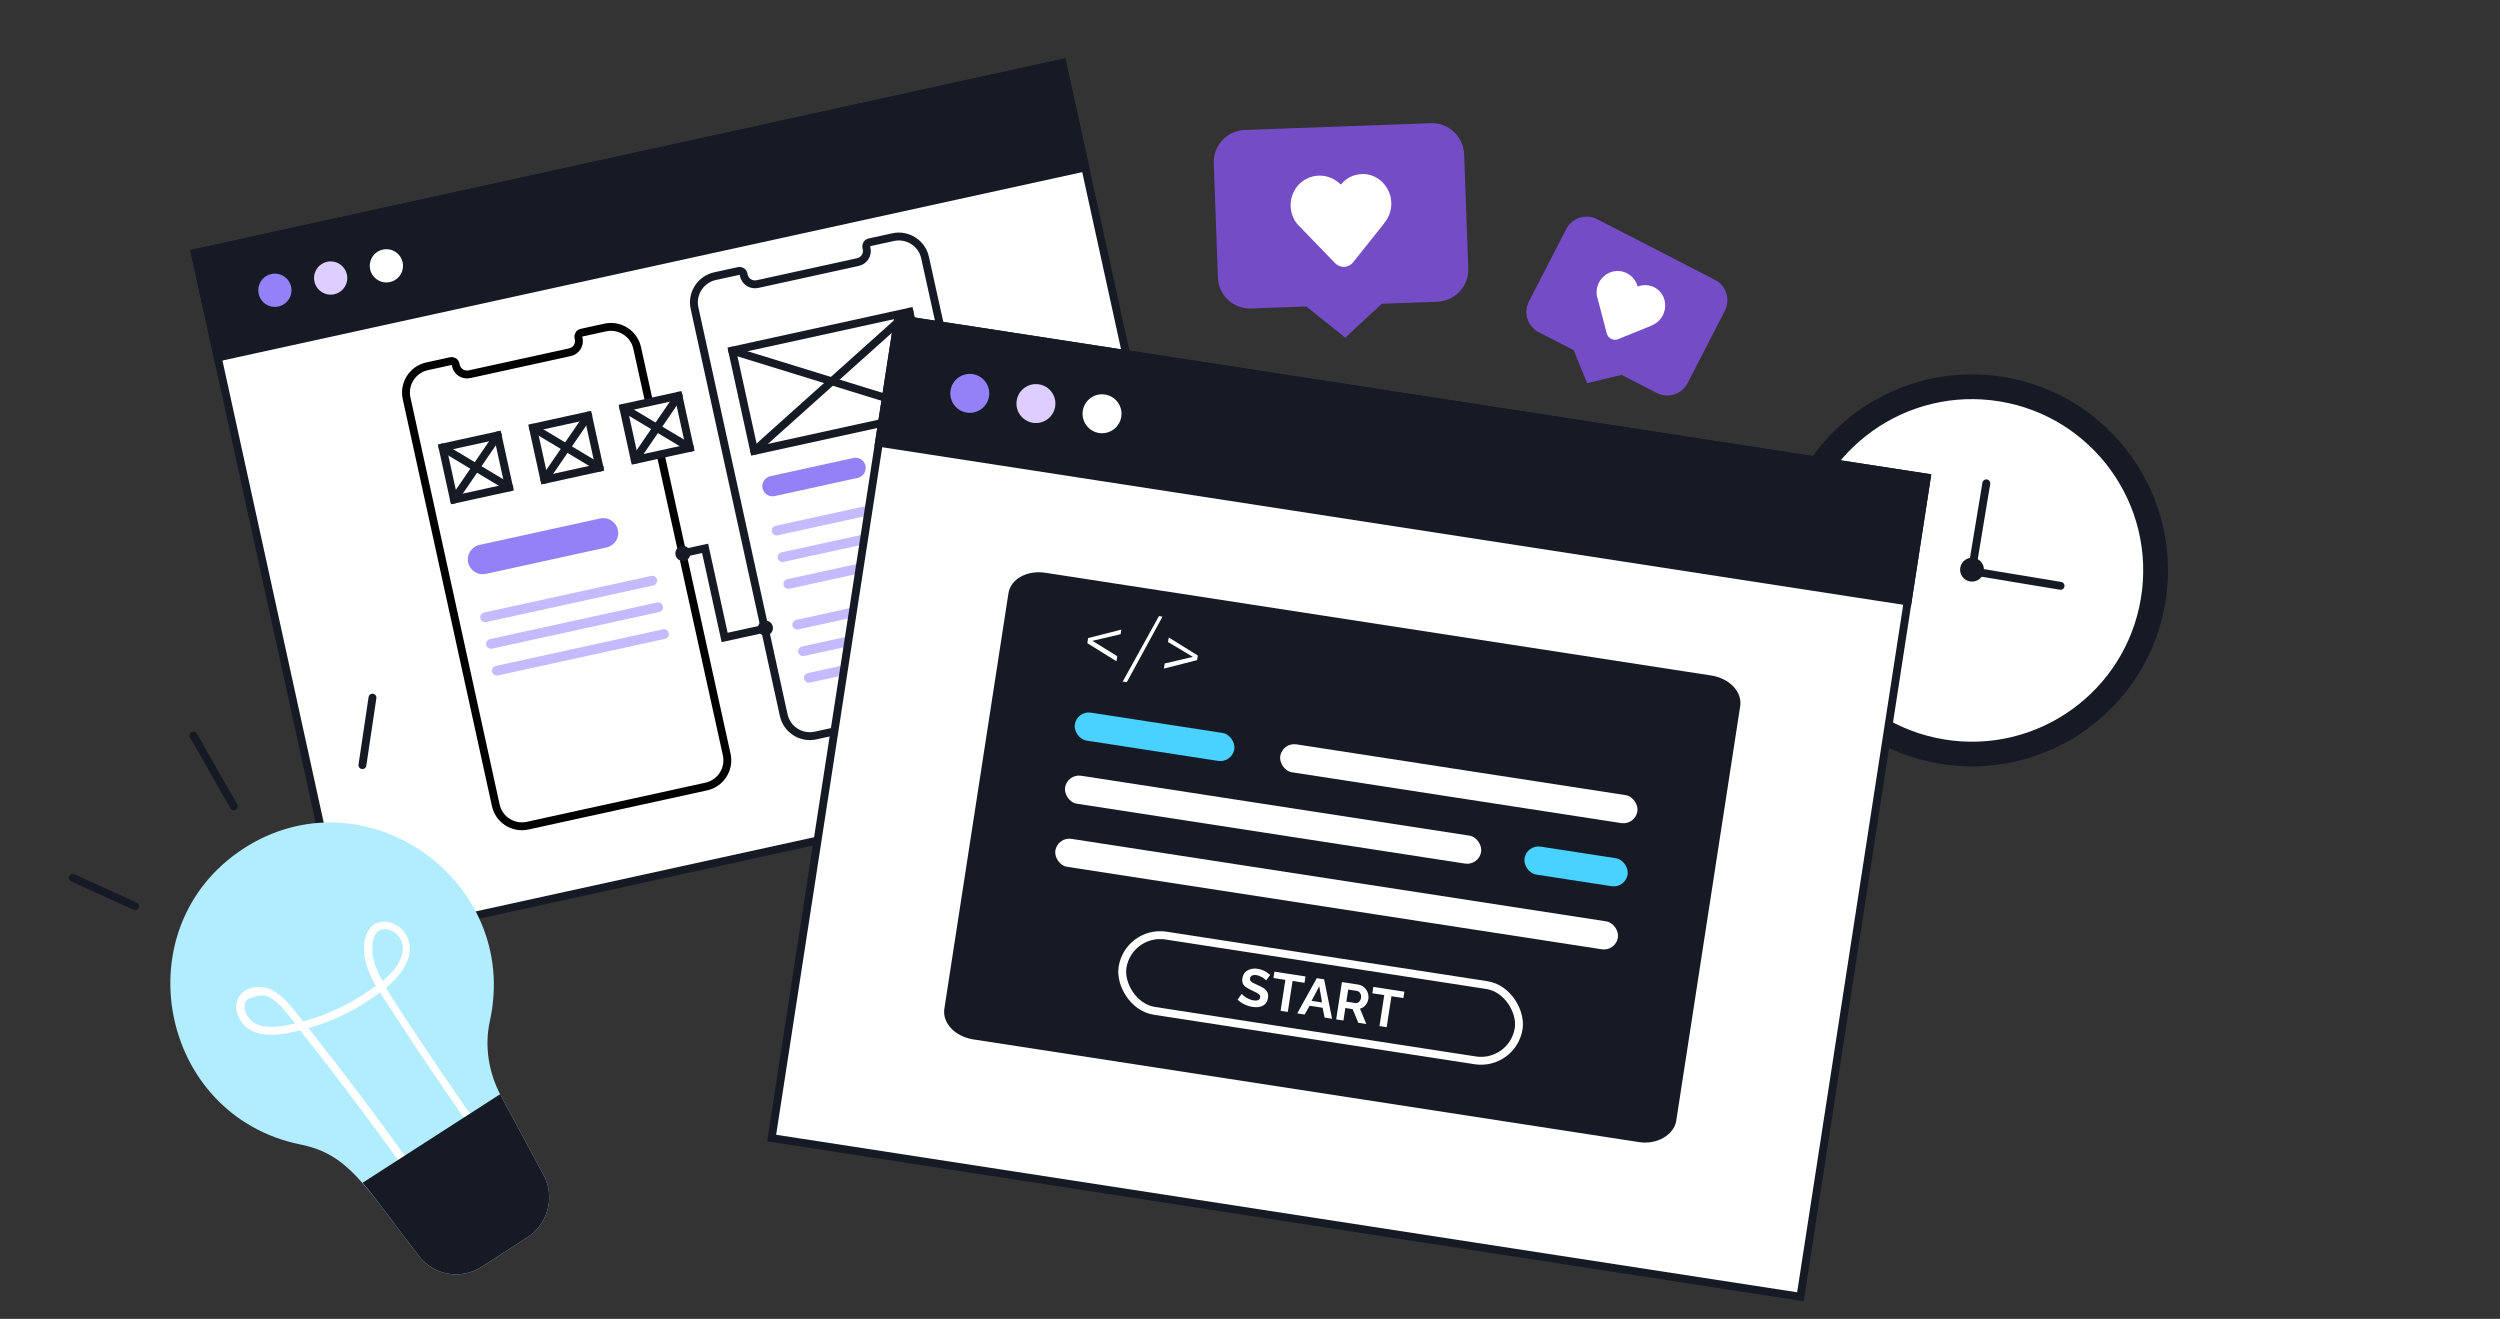 <?xml version="1.0" encoding="UTF-8"?> <svg xmlns="http://www.w3.org/2000/svg" width="635" height="335" viewBox="0 0 635 335" fill="none"><rect x="0" y="0" width="635" height="335" fill="#333333" stroke="none"/><g clip-path="url(#clip0_1016_927)"><path d="M492.749 193.996C519.874 198.488 545.504 180.141 549.996 153.016C554.488 125.892 536.141 100.261 509.016 95.769C481.892 91.277 456.261 109.624 451.769 136.749C447.277 163.874 465.624 189.504 492.749 193.996Z" fill="#161A25"></path><path d="M493.763 187.804C517.466 191.729 539.862 175.696 543.788 151.994C547.713 128.291 531.681 105.895 507.978 101.969C484.276 98.044 461.879 114.077 457.954 137.779C454.028 161.481 470.061 183.878 493.763 187.804Z" fill="white"></path><path d="M504.522 122.768L500.829 145.067L523.384 148.802" stroke="#161A25" stroke-width="2" stroke-miterlimit="10" stroke-linecap="round"></path><path d="M500.399 147.688C502.051 147.961 503.611 146.844 503.884 145.193C504.158 143.542 503.041 141.982 501.39 141.708C499.738 141.435 498.178 142.552 497.905 144.203C497.631 145.854 498.748 147.414 500.399 147.688Z" fill="#161A25"></path><path d="M269.835 16L49.5 64.281L87.943 239.722L308.278 191.441L269.835 16Z" fill="white" stroke="#161A25" stroke-width="2" stroke-miterlimit="10"></path><path d="M184.591 191.672C185.385 195.298 183.081 198.969 179.401 199.775L134.028 209.718C130.348 210.524 126.732 208.208 125.925 204.528L103.272 101.148C102.478 97.523 104.782 93.852 108.463 93.045L114.505 91.721C115.054 91.601 115.59 91.944 115.71 92.493L115.782 92.823C116.132 94.416 117.672 95.403 119.265 95.053L144.753 89.469C146.346 89.119 147.332 87.579 146.983 85.986L146.923 85.712C146.802 85.162 147.146 84.626 147.695 84.506L153.737 83.182C157.363 82.388 161.034 84.692 161.84 88.372L184.591 191.672Z" stroke="black" stroke-width="2" stroke-miterlimit="10" stroke-linecap="round"></path><path d="M168.925 162.263L126.464 171.568C125.804 171.712 125.135 171.283 124.99 170.624C124.846 169.965 125.275 169.295 125.934 169.151L168.395 159.846C169.054 159.702 169.724 160.131 169.869 160.79C170.013 161.449 169.584 162.119 168.925 162.263Z" fill="#C5B9FF"></path><path d="M165.952 148.696L123.491 158C122.831 158.144 122.162 157.715 122.017 157.056C121.873 156.397 122.302 155.727 122.961 155.583L165.422 146.279C166.081 146.134 166.751 146.563 166.895 147.222C167.04 147.881 166.611 148.551 165.952 148.696Z" fill="#C5B9FF"></path><path d="M167.432 155.452L124.971 164.756C124.312 164.901 123.642 164.472 123.498 163.813C123.353 163.153 123.782 162.484 124.441 162.339L166.903 153.035C167.562 152.891 168.231 153.32 168.376 153.979C168.532 154.693 168.091 155.308 167.432 155.452Z" fill="#C5B9FF"></path><path d="M257.782 168.764C258.576 172.39 256.272 176.061 252.591 176.867L207.164 186.822C203.484 187.628 199.867 185.312 199.061 181.631L176.408 78.252C175.614 74.627 177.918 70.956 181.598 70.149L187.641 68.825C188.19 68.705 188.726 69.048 188.846 69.597L188.918 69.927C189.267 71.52 190.808 72.506 192.401 72.157L217.888 66.572C219.481 66.223 220.468 64.683 220.119 63.09L220.047 62.761C219.926 62.211 220.269 61.675 220.819 61.555L226.861 60.231C230.486 59.437 234.158 61.741 234.964 65.421L257.782 168.764Z" stroke="#161A25" stroke-width="2" stroke-miterlimit="10" stroke-linecap="round"></path><path d="M242.953 140.236L200.492 149.54C199.833 149.685 199.163 149.256 199.019 148.597C198.874 147.938 199.303 147.268 199.962 147.123L242.424 137.819C243.083 137.675 243.752 138.104 243.897 138.763C244.041 139.422 243.612 140.092 242.953 140.236Z" fill="#C5B9FF"></path><path d="M239.98 126.668L197.519 135.973C196.86 136.117 196.19 135.688 196.046 135.029C195.901 134.37 196.33 133.7 196.989 133.556L239.451 124.251C240.11 124.107 240.779 124.536 240.924 125.195C241.068 125.854 240.639 126.524 239.98 126.668Z" fill="#C5B9FF"></path><path d="M241.461 133.425L198.999 142.729C198.34 142.873 197.67 142.444 197.526 141.785C197.382 141.126 197.811 140.456 198.47 140.312L240.931 131.008C241.59 130.863 242.26 131.292 242.404 131.951C242.561 132.666 242.12 133.28 241.461 133.425Z" fill="#C5B9FF"></path><path d="M248.177 164.076L205.716 173.38C205.057 173.525 204.387 173.096 204.243 172.437C204.098 171.777 204.527 171.108 205.186 170.963L247.648 161.659C248.307 161.515 248.977 161.943 249.121 162.603C249.265 163.262 248.837 163.931 248.177 164.076Z" fill="#C5B9FF"></path><path d="M245.216 150.563L202.755 159.868C202.096 160.012 201.426 159.583 201.281 158.924C201.137 158.265 201.566 157.595 202.225 157.451L244.686 148.146C245.346 148.002 246.015 148.431 246.16 149.09C246.304 149.749 245.875 150.419 245.216 150.563Z" fill="#C5B9FF"></path><path d="M246.696 157.32L204.235 166.624C203.576 166.768 202.906 166.339 202.762 165.68C202.617 165.021 203.046 164.351 203.706 164.207L246.167 154.903C246.826 154.758 247.496 155.187 247.64 155.846C247.785 156.506 247.356 157.175 246.696 157.32Z" fill="#C5B9FF"></path><path d="M217.868 121.382L196.775 126.004C195.347 126.317 193.995 125.404 193.694 124.031C193.381 122.602 194.294 121.251 195.667 120.95L216.761 116.328C218.189 116.015 219.54 116.928 219.841 118.301C220.142 119.674 219.241 121.081 217.868 121.382Z" fill="#9581F7"></path><path d="M185.971 89.052L236.599 104.67" stroke="#161A25" stroke-width="2" stroke-miterlimit="10" stroke-linecap="round"></path><path d="M231.014 79.182L191.556 114.54" stroke="#161A25" stroke-width="2" stroke-miterlimit="10" stroke-linecap="round"></path><path d="M231.014 79.182L185.971 89.052L191.556 114.54L236.599 104.67L231.014 79.182Z" stroke="#161A25" stroke-width="2" stroke-miterlimit="10" stroke-linecap="round"></path><path d="M154.051 139.048L123.4 145.764C121.368 146.21 119.359 144.923 118.913 142.89C118.468 140.858 119.755 138.849 121.787 138.403L152.438 131.687C154.471 131.242 156.48 132.529 156.925 134.561C157.426 136.581 156.139 138.59 154.051 139.048Z" fill="#9581F7"></path><path d="M126.41 110.586L112.403 113.655L115.304 126.893L129.311 123.824L126.41 110.586Z" fill="white" stroke="#161A25" stroke-width="2" stroke-miterlimit="10" stroke-linecap="round"></path><path d="M112.403 113.655L129.366 123.812" stroke="#161A25" stroke-width="2" stroke-miterlimit="10" stroke-linecap="round"></path><path d="M115.304 126.893L126.466 110.574" stroke="#161A25" stroke-width="2" stroke-miterlimit="10" stroke-linecap="round"></path><path d="M149.371 105.554L135.363 108.624L138.264 121.862L152.271 118.793L149.371 105.554Z" fill="white" stroke="#161A25" stroke-width="2" stroke-miterlimit="10" stroke-linecap="round"></path><path d="M135.363 108.624L152.326 118.781" stroke="#161A25" stroke-width="2" stroke-miterlimit="10" stroke-linecap="round"></path><path d="M138.264 121.862L149.425 105.542" stroke="#161A25" stroke-width="2" stroke-miterlimit="10" stroke-linecap="round"></path><path d="M172.331 100.523L158.324 103.592L161.225 116.831L175.232 113.761L172.331 100.523Z" fill="white" stroke="#161A25" stroke-width="2" stroke-miterlimit="10" stroke-linecap="round"></path><path d="M158.324 103.592L175.287 113.749" stroke="#161A25" stroke-width="2" stroke-miterlimit="10" stroke-linecap="round"></path><path d="M161.225 116.831L172.386 100.511" stroke="#161A25" stroke-width="2" stroke-miterlimit="10" stroke-linecap="round"></path><path d="M173.277 140.556L179.099 139.28L184.059 161.912L194.99 159.516" stroke="#161A25" stroke-width="2" stroke-miterlimit="10" stroke-linecap="round"></path><path d="M173.862 142.443C174.894 142.217 175.547 141.197 175.321 140.166C175.095 139.134 174.075 138.481 173.044 138.707C172.012 138.933 171.359 139.953 171.586 140.984C171.812 142.016 172.831 142.669 173.862 142.443Z" fill="#161A25"></path><path d="M194.824 161.395C195.856 161.169 196.509 160.149 196.283 159.118C196.057 158.086 195.037 157.433 194.006 157.659C192.974 157.885 192.321 158.905 192.547 159.936C192.773 160.968 193.793 161.621 194.824 161.395Z" fill="#161A25"></path><path d="M269.835 16L49.5 64.281L55.313 90.809L275.648 42.528L269.835 16Z" fill="#161A25" stroke="#161A25" stroke-width="2" stroke-miterlimit="10"></path><path d="M70.722 77.848C72.999 77.349 74.44 75.1 73.941 72.823C73.442 70.547 71.192 69.106 68.916 69.605C66.64 70.104 65.199 72.353 65.698 74.629C66.197 76.906 68.446 78.347 70.722 77.848Z" fill="#9581F7"></path><path d="M84.891 74.743C87.167 74.245 88.608 71.995 88.109 69.719C87.61 67.443 85.361 66.002 83.084 66.501C80.808 66.999 79.367 69.249 79.866 71.525C80.365 73.801 82.614 75.242 84.891 74.743Z" fill="#DECEFF"></path><path d="M99.048 71.641C101.324 71.142 102.765 68.893 102.267 66.617C101.768 64.34 99.518 62.899 97.242 63.398C94.966 63.897 93.525 66.147 94.024 68.423C94.522 70.699 96.772 72.14 99.048 71.641Z" fill="white"></path><path d="M489.408 121.312L228.099 81L196 289.067L457.309 329.379L489.408 121.312Z" fill="white" stroke="#161A25" stroke-width="2" stroke-miterlimit="10"></path><path d="M489.408 121.312L228.099 81L223.245 112.462L484.554 152.774L489.408 121.312Z" fill="#161A25" stroke="#161A25" stroke-width="2" stroke-miterlimit="10"></path><path d="M245.571 104.802C248.27 105.218 250.796 103.367 251.213 100.668C251.629 97.968 249.778 95.442 247.079 95.026C244.379 94.61 241.853 96.46 241.437 99.16C241.02 101.859 242.871 104.385 245.571 104.802Z" fill="#9581F7"></path><path d="M262.372 107.394C265.071 107.81 267.597 105.959 268.014 103.26C268.43 100.56 266.58 98.034 263.88 97.618C261.181 97.202 258.655 99.052 258.238 101.752C257.822 104.451 259.672 106.977 262.372 107.394Z" fill="#DECEFF"></path><path d="M279.163 109.984C281.862 110.4 284.388 108.55 284.805 105.85C285.221 103.151 283.371 100.625 280.671 100.208C277.972 99.792 275.446 101.643 275.029 104.342C274.613 107.042 276.463 109.568 279.163 109.984Z" fill="white"></path><path d="M416.334 290.097L247.257 264.014C242.572 263.291 239.306 259.842 239.866 256.209L256.143 150.7C256.704 147.067 260.857 144.764 265.543 145.486L434.619 171.57C439.305 172.293 442.571 175.741 442.01 179.374L425.734 284.883C425.001 288.335 420.825 290.79 416.334 290.097Z" fill="#161A25"></path><path d="M283.774 166.665L283.574 167.961L276.183 163.369L276.383 162.072L284.814 159.92L284.634 161.088L277.47 162.771L283.774 166.665Z" fill="white"></path><path d="M286.206 173.28L285.168 173.12L294.374 156.482L295.282 156.622L286.206 173.28Z" fill="white"></path><path d="M304.067 167.67L295.635 169.822L295.836 168.525L303 166.842L296.676 163.078L296.856 161.91L304.247 166.503L304.067 167.67Z" fill="white"></path><rect x="273.545" y="180.465" width="41.002" height="7.187" rx="3.593" transform="rotate(8.77 273.545 180.465)" fill="#49D1FF"></rect><rect x="325.727" y="188.515" width="91.794" height="7.187" rx="3.593" transform="rotate(8.77 325.727 188.515)" fill="white"></rect><rect x="271.072" y="196.493" width="106.936" height="7.187" rx="3.593" transform="rotate(8.77 271.072 196.493)" fill="white"></rect><rect x="387.769" y="214.496" width="26.515" height="7.187" rx="3.593" transform="rotate(8.77 387.769 214.496)" fill="#49D1FF"></rect><rect x="268.6" y="212.522" width="144.592" height="7.187" rx="3.593" transform="rotate(8.77 268.6 212.522)" fill="white"></rect><rect x="286.594" y="236.163" width="101.817" height="19.342" rx="9.671" transform="rotate(8.77 286.594 236.163)" stroke="white" stroke-width="2"></rect><path d="M321.582 249.017C321.529 248.945 321.427 248.842 321.274 248.709C321.131 248.578 320.946 248.445 320.721 248.31C320.505 248.176 320.264 248.053 319.999 247.939C319.736 247.816 319.462 247.733 319.177 247.689C318.679 247.612 318.286 247.647 317.999 247.794C317.721 247.943 317.556 248.186 317.504 248.524C317.464 248.782 317.513 248.999 317.65 249.175C317.787 249.351 318.007 249.517 318.311 249.673C318.615 249.829 318.997 250.007 319.458 250.206C320.058 250.453 320.567 250.723 320.987 251.015C321.417 251.3 321.724 251.639 321.909 252.032C322.105 252.418 322.158 252.899 322.069 253.478C321.991 253.985 321.83 254.407 321.587 254.743C321.345 255.07 321.043 255.319 320.679 255.491C320.315 255.662 319.916 255.769 319.482 255.812C319.048 255.845 318.596 255.825 318.124 255.752C317.653 255.68 317.189 255.558 316.732 255.387C316.276 255.217 315.843 255.009 315.435 254.764C315.028 254.51 314.662 254.225 314.337 253.911L315.396 252.448C315.463 252.541 315.589 252.67 315.773 252.835C315.959 252.991 316.188 253.158 316.461 253.337C316.735 253.507 317.039 253.663 317.373 253.805C317.706 253.948 318.05 254.047 318.406 254.102C318.905 254.178 319.296 254.152 319.58 254.023C319.864 253.894 320.03 253.673 320.078 253.362C320.122 253.077 320.054 252.839 319.874 252.647C319.694 252.456 319.431 252.274 319.084 252.102C318.738 251.921 318.327 251.721 317.851 251.502C317.281 251.241 316.811 250.977 316.443 250.711C316.075 250.435 315.818 250.122 315.672 249.772C315.526 249.421 315.49 249.006 315.564 248.525C315.664 247.876 315.899 247.356 316.269 246.967C316.649 246.57 317.118 246.301 317.678 246.16C318.238 246.009 318.839 245.983 319.48 246.082C319.924 246.151 320.335 246.264 320.711 246.423C321.097 246.582 321.451 246.769 321.773 246.983C322.095 247.196 322.38 247.418 322.627 247.647L321.582 249.017Z" fill="white"></path><path d="M331.343 249.634L328.313 249.167L327.1 257.028L325.272 256.746L326.484 248.885L323.455 248.417L323.704 246.802L331.592 248.019L331.343 249.634Z" fill="white"></path><path d="M334.458 248.461L336.326 248.75L338.348 258.763L336.453 258.471L335.936 255.972L332.626 255.462L331.394 257.69L329.499 257.398L334.458 248.461ZM335.802 254.626L335.098 250.514L333.133 254.215L335.802 254.626Z" fill="white"></path><path d="M339.387 258.923L340.849 249.447L345.04 250.094C345.476 250.161 345.863 250.312 346.2 250.546C346.546 250.782 346.829 251.071 347.05 251.415C347.279 251.76 347.436 252.13 347.52 252.526C347.614 252.923 347.631 253.317 347.57 253.709C347.509 254.109 347.378 254.485 347.178 254.837C346.988 255.181 346.743 255.471 346.442 255.708C346.142 255.944 345.806 256.11 345.436 256.208L347.048 260.105L345.019 259.792L343.561 256.315L341.719 256.031L341.229 259.208L339.387 258.923ZM341.968 254.416L344.277 254.772C344.508 254.808 344.723 254.773 344.922 254.667C345.122 254.552 345.293 254.387 345.436 254.172C345.578 253.957 345.671 253.707 345.715 253.423C345.762 253.12 345.74 252.848 345.65 252.606C345.561 252.356 345.429 252.149 345.254 251.985C345.087 251.823 344.893 251.725 344.671 251.69L342.442 251.346L341.968 254.416Z" fill="white"></path><path d="M356.459 253.509L353.429 253.041L352.216 260.903L350.388 260.62L351.601 252.759L348.571 252.292L348.82 250.677L356.708 251.894L356.459 253.509Z" fill="white"></path><path d="M61.785 215.584C92.444 195.594 132.346 223.49 124.421 259.347C123.02 265.775 124.11 272.486 127.262 278.389L138.035 298.382C141.045 303.921 139.254 310.781 134.026 314.229L122.406 321.722C117.178 325.17 110.144 324.006 106.332 318.922C92.4 300.866 88.534 293.143 76.233 290.684C40.323 283.339 31.127 235.575 61.785 215.584Z" fill="#B2ECFF"></path><path d="M122.481 290.479C111.721 275.519 100.564 258.476 96.52 252.082C91.118 256.158 84.925 259.284 78.378 261.15C87.828 273.123 97.178 285.556 105.948 297.936L104.318 299.135C95.284 286.438 85.887 273.884 76.22 261.715C72.147 262.751 67.325 263.661 63.757 261.7C62.021 260.84 60.775 259.089 60.183 257.221C58.935 252.251 64.063 249.263 68.791 251.329C71.831 252.657 74.012 255.722 77.01 259.446C83.727 257.654 89.92 254.528 95.443 250.405C93.579 247.076 92.248 243.679 92.468 239.953C93.528 226.941 114.021 237.807 98.028 250.931C101.139 256.011 112.607 273.493 124.037 289.449L122.481 290.479ZM94.621 240.089C94.284 243.161 95.473 246.194 97.194 249.159C100.675 246.255 102.268 243.532 102.335 240.846C102.344 236.224 95.082 233.05 94.621 240.089ZM62.577 254.044C61.354 255.923 62.737 258.74 64.738 259.916C67.582 261.46 71.629 260.715 74.974 259.964C72.551 256.994 70.634 254.246 68.101 253.139C66.317 252.159 62.772 253.827 62.577 254.044Z" fill="white"></path><path d="M127.072 277.902C127.12 278.023 127.215 278.266 127.262 278.387L138.035 298.381C141.045 303.92 139.254 310.78 134.026 314.228L122.405 321.72C117.178 325.168 110.144 324.005 106.332 318.92C100.097 310.865 95.952 304.931 92.088 300.427L127.072 277.902Z" fill="#161A25"></path><path d="M49.128 186.818L59.386 204.801" stroke="#161A25" stroke-width="2" stroke-miterlimit="10" stroke-linecap="round"></path><path d="M94.609 177.2L92.054 194.338" stroke="#161A25" stroke-width="2" stroke-miterlimit="10" stroke-linecap="round"></path><path d="M18.5 222.968L34.309 230.17" stroke="#161A25" stroke-width="2" stroke-miterlimit="10" stroke-linecap="round"></path><path d="M371.89 39.175L372.941 68.168C373.107 72.73 369.53 76.477 365.063 76.639L350.994 77.149L341.693 85.767L331.793 77.845L317.819 78.352C313.256 78.517 309.513 75.036 309.348 70.474L308.296 41.481C308.131 36.918 311.707 33.172 316.175 33.01L363.419 31.296C367.981 31.131 371.728 34.707 371.89 39.175Z" fill="#744CC6"></path><path d="M353.393 51.458C353.458 53.264 352.858 55.094 351.674 56.565L351.403 56.956L343.664 66.659C343.118 67.346 342.276 67.757 341.421 67.788C340.565 67.819 339.696 67.47 339.101 66.825L330.3 57.721C328.826 56.442 327.898 54.477 327.822 52.386C327.67 48.203 330.877 44.755 334.964 44.607C337.056 44.531 339.086 45.409 340.567 46.879C341.935 45.211 343.805 44.286 345.991 44.207C349.793 44.069 353.241 47.276 353.393 51.458Z" fill="white"></path><path d="M438.118 78.927L428.66 97.297C427.171 100.188 423.644 101.267 420.813 99.81L411.899 95.22L403.117 97.328L399.732 88.956L390.878 84.397C387.987 82.909 386.877 79.441 388.365 76.55L397.824 58.18C399.312 55.289 402.84 54.209 405.671 55.667L435.605 71.08C438.496 72.568 439.576 76.096 438.118 78.927Z" fill="#744CC6"></path><path d="M422.347 80.103C421.758 81.248 420.747 82.175 419.499 82.675L419.194 82.823L411.005 86.15C410.426 86.385 409.76 86.347 409.218 86.068C408.676 85.789 408.258 85.269 408.114 84.661L405.823 75.938C405.354 74.63 405.463 73.086 406.145 71.761C407.51 69.111 410.703 68.088 413.293 69.422C414.618 70.104 415.573 71.358 415.98 72.786C417.411 72.228 418.895 72.306 420.28 73.019C422.689 74.26 423.712 77.453 422.347 80.103Z" fill="white"></path></g><defs><clipPath id="clip0_1016_927"><rect width="634" height="335" fill="white" transform="translate(0.5)"></rect></clipPath></defs></svg> 